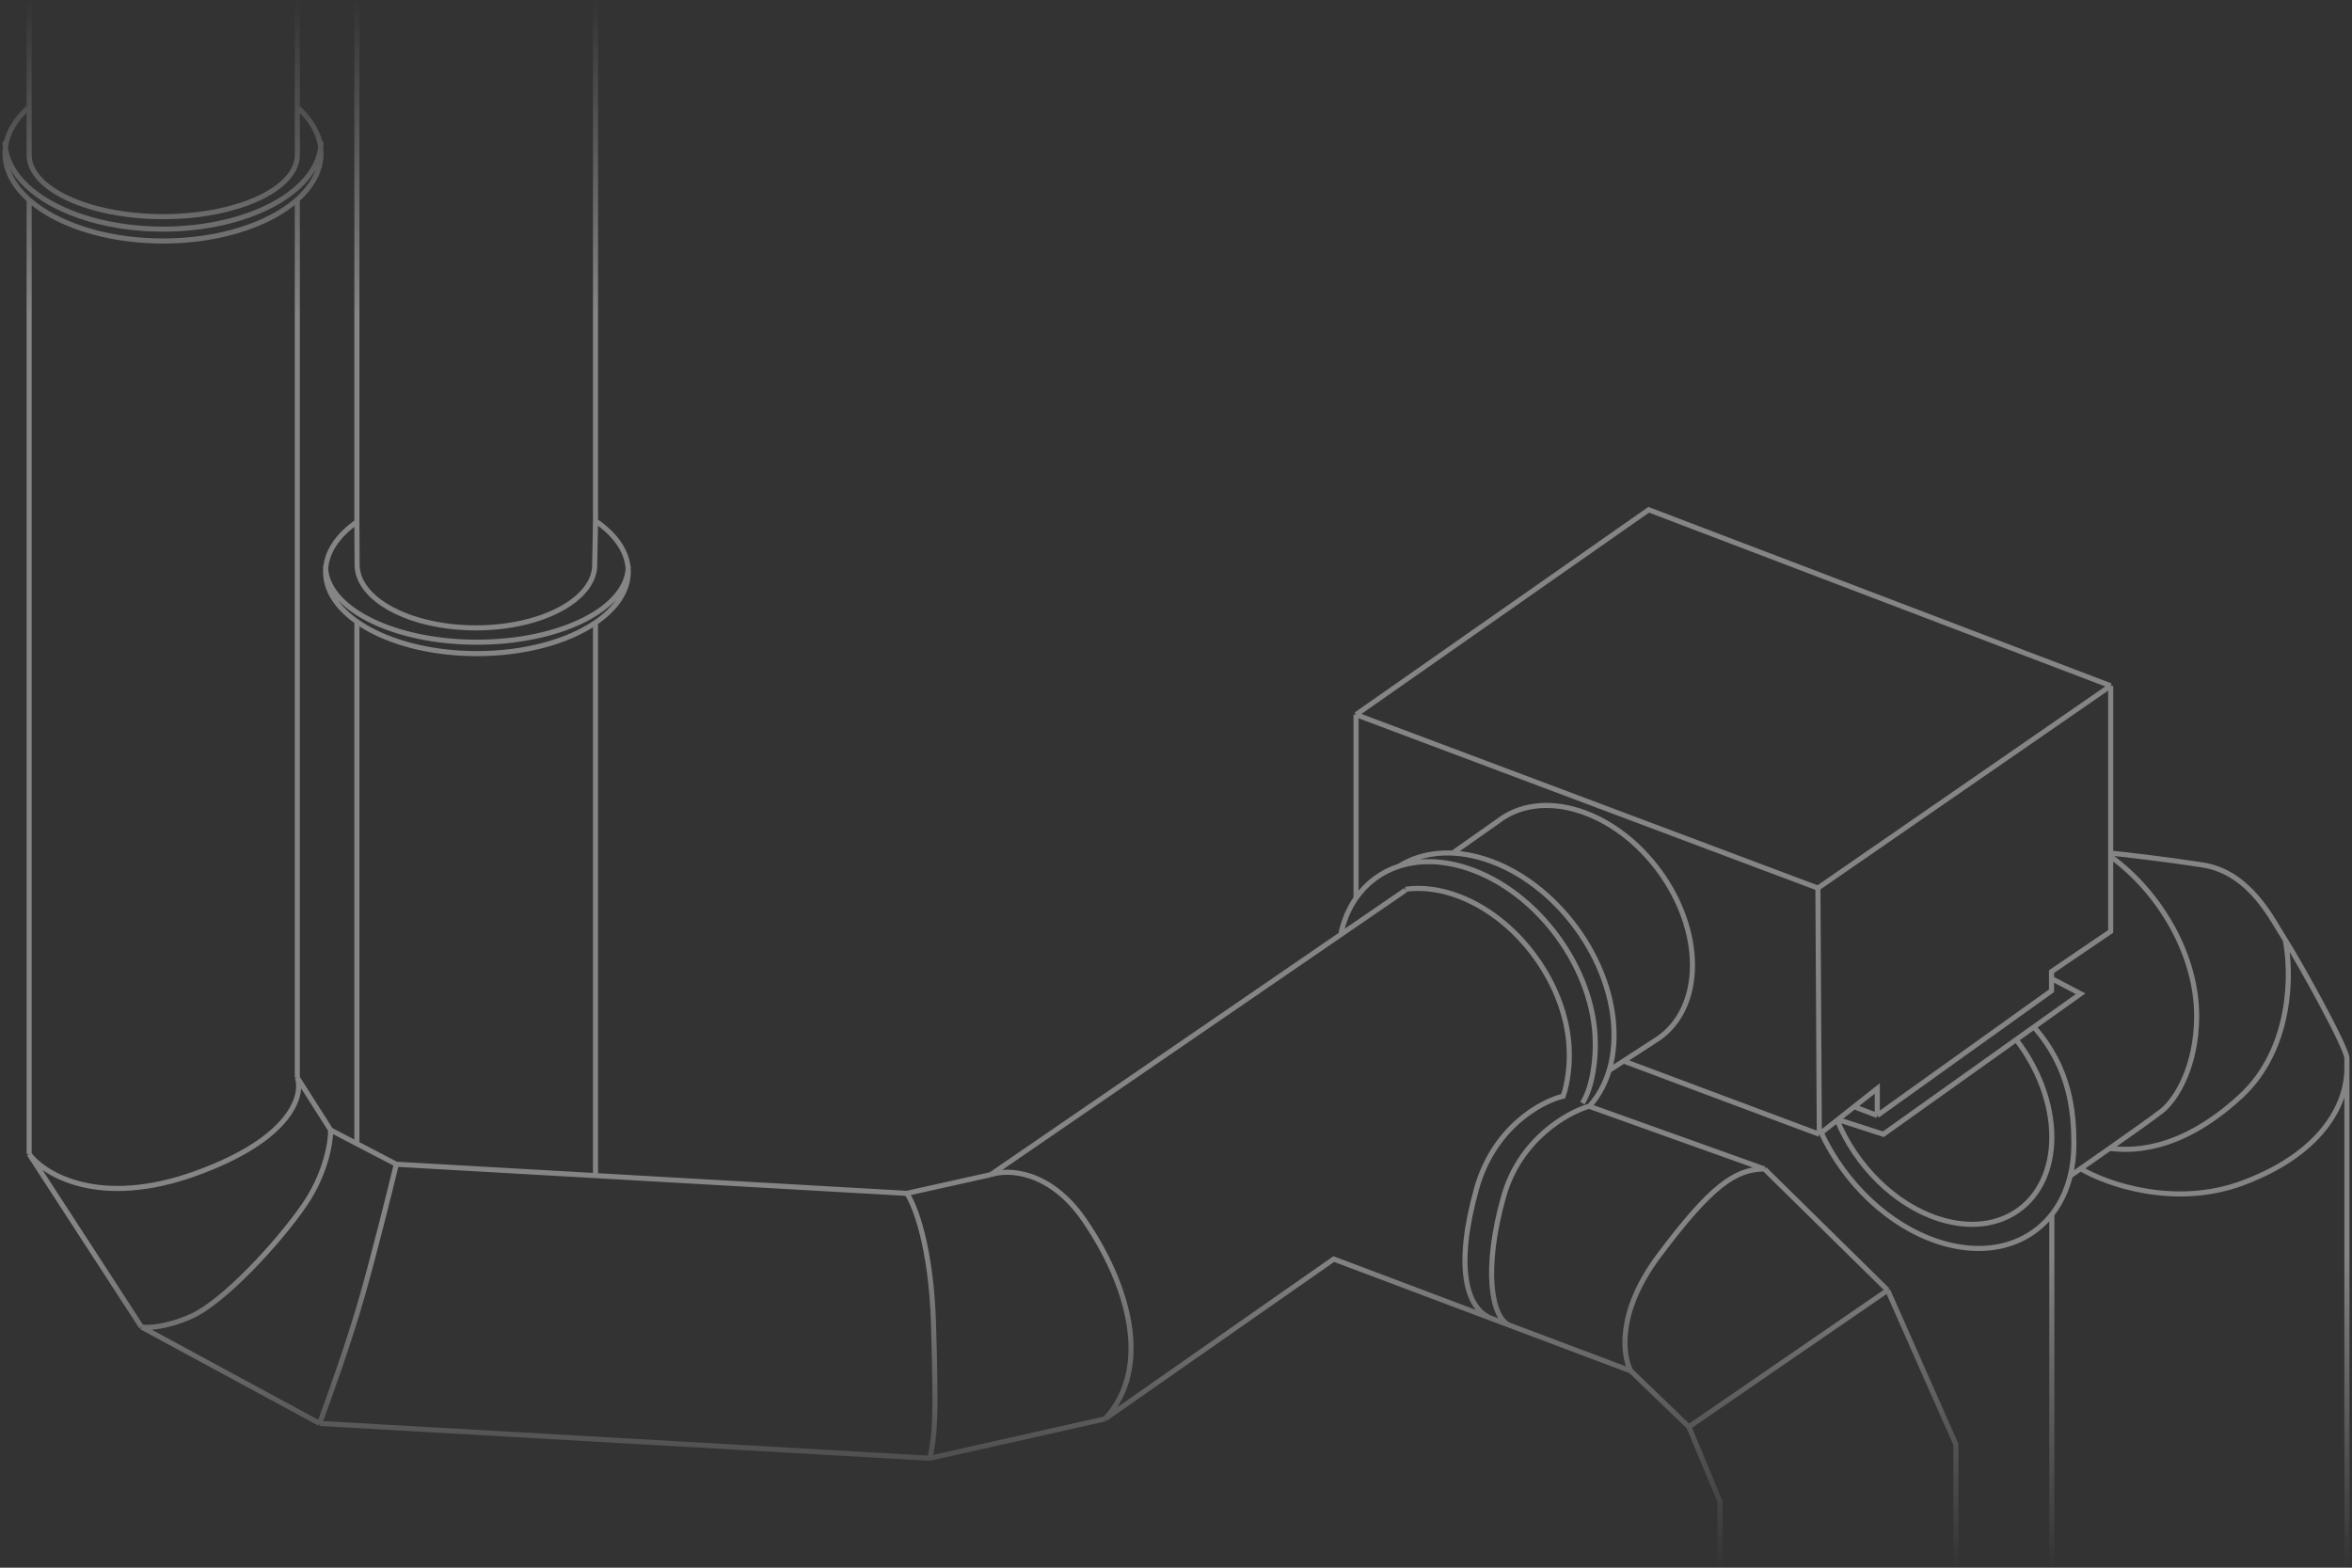 <svg width="462" height="308" viewBox="0 0 462 308" fill="none" xmlns="http://www.w3.org/2000/svg">
<rect x="0" y="0" width="462" height="308" fill="#333333" stroke="none"/>
<path opacity="0.4" d="M63.059 27.808C63.059 28.199 63.035 28.588 62.988 28.973M1 27.808C1 28.199 1.024 28.588 1.07 28.973M1.07 28.973C2.151 37.933 15.599 45.015 32.029 45.015C48.46 45.015 61.908 37.933 62.988 28.973M1.07 28.973C1.024 29.358 1 29.747 1 30.139C1 39.642 14.892 47.346 32.029 47.346C49.166 47.346 63.059 39.642 63.059 30.139C63.059 29.747 63.035 29.358 62.988 28.973M1.07 28.973C1.422 26.059 3.081 23.344 5.726 21.006M62.988 28.973C62.64 26.087 61.008 23.395 58.407 21.072M337.855 308V295.002L331.745 280.335M331.745 280.335L320.345 269.345M331.745 280.335L370.795 253.488M320.345 269.345C318.725 266.418 317.55 257.801 325.804 246.752C336.121 232.941 340.896 229.669 346.599 229.669M320.345 269.345L296.576 260.392M217.069 278.764L261.991 247.366L293.004 259.047M217.069 278.764L182.643 286.502M217.069 278.764C226.505 268.555 221.506 252.122 213.012 239.744C206.217 229.842 197.92 229.645 194.621 230.783M182.643 286.502L62.775 279.654M182.643 286.502C183.609 281.968 183.943 279.503 183.376 260.28C182.923 244.902 179.68 236.657 178.115 234.457M62.775 279.654L27.786 260.71M62.775 279.654C64.563 274.884 68.761 263.131 71.253 254.279C73.744 245.427 76.689 233.563 77.85 228.738M27.786 260.71L5.726 226.731M27.786 260.71C28.991 260.93 32.643 260.819 37.604 258.609C43.806 255.847 54.534 244.379 59.793 236.719C64.001 230.591 64.987 224.364 64.953 222.016M5.726 226.731V39.392M5.726 226.731C8.79 230.837 19.631 237.344 38.476 230.532C57.322 223.719 59.611 215.154 58.399 211.723M384.199 308V283.796L370.795 253.488M370.795 253.488L346.599 229.669M346.599 229.669L312.147 217.342M312.147 217.342L311.94 217.268M312.147 217.342C312.171 217.335 312.196 217.328 312.22 217.321C315.256 213.946 317.046 209.162 317.046 203.362C317.046 188.788 305.737 173.322 291.785 168.818C285.258 166.711 279.308 167.376 274.825 170.175M312.147 217.342C307.832 218.59 298.557 223.824 295.376 235.013C291.377 249.079 292.838 258.985 296.576 260.392M276.064 174.896L194.621 230.783M194.621 230.783L178.115 234.457M178.115 234.457L116.975 230.969M77.85 228.738L116.975 230.969M77.85 228.738L70.102 224.7M64.953 222.016L58.399 211.723M64.953 222.016L70.102 224.7M58.399 211.723V39.246M274.825 170.175C278.682 168.926 283.23 168.955 288.099 170.527C302.05 175.031 313.36 190.497 313.36 205.071C313.415 207.55 312.984 213.351 310.821 216.727M274.825 170.175C271.358 171.297 268.449 173.451 266.365 176.443M276.063 174.717C278.904 174.313 282.049 174.596 285.358 175.669C298.002 179.768 308.252 193.846 308.252 207.112C308.291 208.858 308.065 212.416 307.053 215.36C302.787 216.366 293.408 221.426 290.017 233.61C285.778 248.84 287.936 257.138 293.004 259.047M263.356 183.586C263.928 180.863 264.958 178.462 266.365 176.443M266.365 176.443V140.4M266.365 140.4L323.855 100.153L414.6 134.739M266.365 140.4L357.09 174.48M414.6 134.739L357.09 174.48M414.6 134.739V167.605M368.751 219.16L402.978 194.66V192.241M368.751 219.16V213.849L364.212 217.435M368.751 219.16L364.212 217.435M357.367 222.843L318.913 208.452M357.367 222.843L357.09 174.48M357.367 222.843L357.745 222.545M402.978 192.241V190.891L414.6 182.994V168.276M402.978 192.241L408.692 195.24L396.046 204.25M361.027 219.952L369.946 222.843L399.52 201.775M361.027 219.952L364.212 217.435M361.027 219.952L360.876 220.071M296.576 260.392L293.004 259.047M5.726 0V21.006M58.399 0V21.065C58.402 21.068 58.404 21.07 58.407 21.072M414.6 168.276C424.485 175.507 431.487 187.816 431.487 199.574C431.487 209.544 427.44 216.036 424.642 218.263C423.285 219.342 418.823 222.512 414.39 225.624M414.6 168.276V167.605M406.649 231.025C407.121 229.108 407.37 227.03 407.37 224.81C407.37 218.458 406.649 209.852 399.52 201.775M406.649 231.025C405.93 233.952 404.693 236.502 403.037 238.605M406.649 231.025C407.257 230.603 407.946 230.124 408.692 229.606M399.52 201.775L396.046 204.25M396.046 204.25C400.35 209.873 403.037 216.748 403.037 223.411C403.037 236.233 393.087 243.415 380.813 239.453C372.069 236.63 364.504 228.913 360.876 220.071M357.745 222.545C362.321 232.379 370.937 240.792 380.813 243.98C390.111 246.982 398.292 244.632 403.037 238.605M357.745 222.545L360.876 220.071M414.6 167.605C417.418 167.892 424.959 168.756 432.581 169.918C442.108 171.37 446.493 180.997 448.874 184.654M448.874 184.654C451.256 188.311 461 205.79 461 207.941C461 208.103 461 208.827 461 210.035M448.874 184.654C450.189 190.989 450.29 205.999 440.174 215.36C427.529 227.06 417.628 225.951 414.39 225.624M461 308C461 278.426 461 221.698 461 210.035M403.037 238.605V308M414.39 225.624C412.389 227.029 410.393 228.422 408.692 229.606M408.692 229.606C413.776 232.624 427.279 237.404 440.627 232.38C457.311 226.1 461 215.82 461 210.035M285.332 167.614L294.215 161.363C298.252 158.216 303.964 157.283 310.297 159.328C322.531 163.277 332.448 176.839 332.448 189.62C332.448 196.051 329.937 201.058 325.883 203.943L316.228 210.204M123.412 111.212C123.412 119.476 110.1 126.174 93.68 126.174C77.259 126.174 63.948 119.476 63.948 111.212M116.975 230.969V122.327M116.975 122.327C121.005 119.583 123.412 116.11 123.412 112.333C123.412 108.556 121.005 105.083 116.975 102.339M116.975 122.327C111.529 126.037 103.118 128.415 93.68 128.415C77.259 128.415 63.948 121.215 63.948 112.333C63.948 108.645 66.243 105.247 70.102 102.534M116.975 102.339V0M116.975 102.339L116.821 110.946C116.821 117.8 106.373 123.356 93.485 123.356C80.596 123.356 70.148 117.8 70.148 110.946L70.102 102.534M70.102 0V102.534M70.102 122.327V224.7M5.726 21.006L5.726 30.429C5.726 37.13 17.519 42.562 32.066 42.562C46.614 42.562 58.407 37.13 58.407 30.429V21.072" stroke="url(#paint0_linear_2106_9844)"/>
<defs>
<linearGradient id="paint0_linear_2106_9844" x1="231" y1="0" x2="231" y2="308" gradientUnits="userSpaceOnUse">
<stop stop-color="white" stop-opacity="0"/>
<stop offset="0.2" stop-color="white"/>
<stop offset="0.799" stop-color="white"/>
<stop offset="1" stop-color="white" stop-opacity="0"/>
</linearGradient>
</defs>
</svg>
